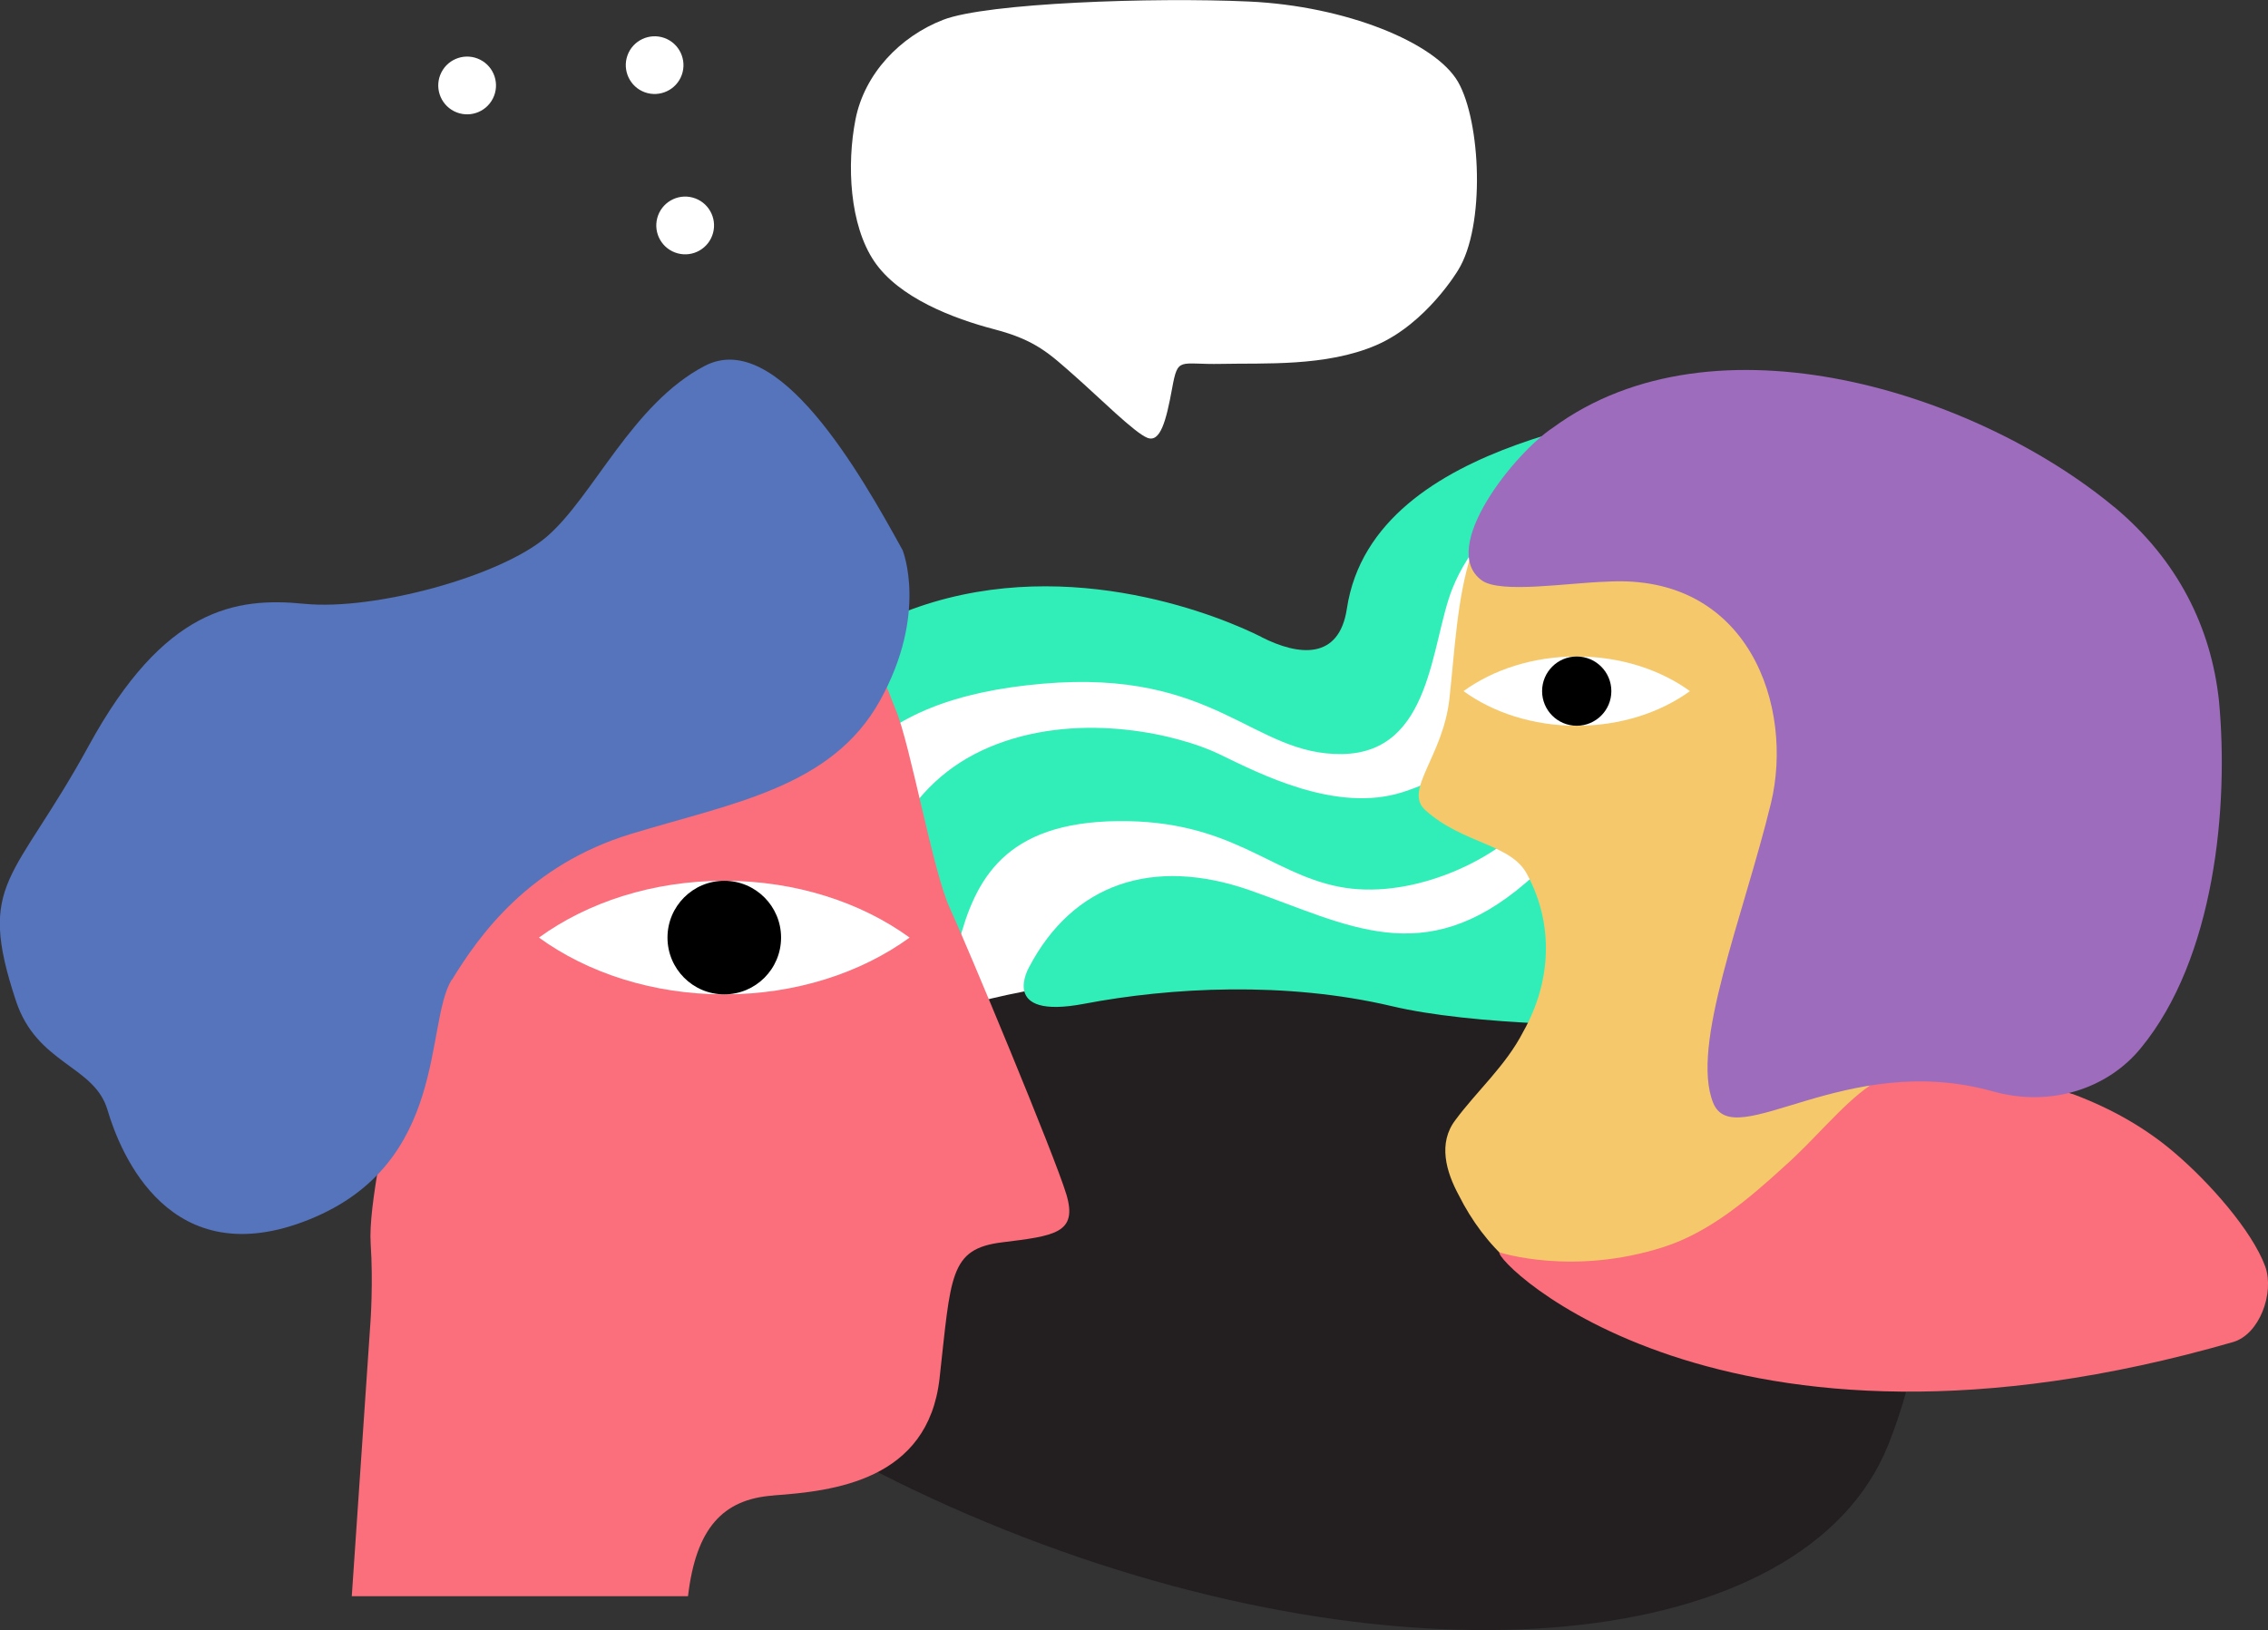 <svg width="281" height="202" viewBox="0 0 281 202" fill="none" xmlns="http://www.w3.org/2000/svg">
<rect x="0" y="0" width="281" height="202" fill="#333333" stroke="none"/>
<g clip-path="url(#clip0_1579_8825)">
<path d="M52.392 106.373C58.596 90.859 92.791 108.18 116.657 118.333C154.786 134.571 153.099 99.347 188.328 101.678C242.205 105.232 244.297 153.176 233.945 179.044C223.592 204.912 174.564 209.62 124.43 189.541C74.297 169.475 42.051 132.23 52.404 106.361L52.392 106.373Z" fill="#231F20"/>
<path d="M203.517 118.25C196.314 110.297 193.2 98.456 192.773 87.044C192.547 80.933 203.695 56.623 206.061 50.655L172.436 68.38C172.436 68.38 172.436 76.582 171.485 83.382C170.535 90.182 158.126 86.2 150.008 81.98C141.902 77.759 115.896 77.997 106.828 83.382C97.759 88.767 93.706 113.851 93.468 122.042C93.23 130.245 103.012 129.543 119.474 124.622C135.935 119.7 178.51 116.835 182.563 121.757L206.061 120.865C205.193 120.033 204.337 119.165 203.517 118.25Z" fill="white"/>
<path d="M156.296 78.936C151.684 76.594 132.917 68.629 113.828 75.191C94.74 81.754 90.295 99.253 90.449 118.309C90.449 118.309 97.818 140.005 98.401 118.309C98.983 96.614 107.624 86.592 129.149 84.725C150.674 82.847 155.178 93.63 166.315 93.439C177.452 93.249 177.25 79.685 179.948 72.933C183.989 62.816 195.53 57.193 199.607 55.85L207.76 49.323C206.12 51.855 170.178 53.496 166.874 75.429C165.911 81.813 160.907 81.29 156.296 78.948V78.936Z" fill="#31EEB8"/>
<path d="M192.772 87.056C192.57 81.635 193.64 75.833 195.53 70.424C190.764 74.526 187.471 80.945 186.033 85.189C183.965 91.288 182.051 95.496 173.791 98.159C165.518 100.81 155.974 95.817 151.042 93.439C146.109 91.062 134.188 88.161 123.527 92.203C112.865 96.245 108.099 105.66 105.639 120.651C105.639 120.651 116.692 124.871 118.76 116.918C120.829 108.965 124.489 101.904 138.479 101.749C152.48 101.595 157.246 108.157 165.839 109.869C174.433 111.592 184.452 106.897 188.588 102.522C190.205 100.81 191.821 98.682 193.771 96.435C193.224 93.332 192.891 90.182 192.784 87.056H192.772Z" fill="#31EEB8"/>
<path d="M203.517 118.249C199.88 114.231 197.289 109.238 195.554 103.794C193.51 105.506 191.382 107.384 189.052 109.381C176.323 120.318 166.945 114.54 154.858 110.32C142.77 106.1 132.905 109.536 127.497 119.854C127.497 119.854 123.682 126.416 134.331 124.384C144.992 122.351 159.303 121.566 172.508 124.693C181.992 126.94 200.106 127.57 213.501 126.583C209.9 124.431 206.56 121.602 203.505 118.238L203.517 118.249Z" fill="#31EEB8"/>
<path d="M88.345 28.869C88.859 26.961 87.73 24.997 85.822 24.482C83.914 23.968 81.951 25.098 81.436 27.006C80.922 28.914 82.051 30.878 83.959 31.392C85.867 31.907 87.83 30.777 88.345 28.869Z" fill="white"/>
<path d="M82.32 4.707C80.466 4.042 78.41 5.005 77.744 6.859C77.078 8.714 78.041 10.77 79.895 11.436C81.749 12.102 83.806 11.139 84.471 9.284C85.137 7.43 84.174 5.373 82.32 4.707Z" fill="white"/>
<path d="M61.068 12.205C61.96 10.442 61.254 8.289 59.491 7.397C57.728 6.505 55.576 7.211 54.684 8.974C53.791 10.738 54.498 12.89 56.261 13.783C58.023 14.675 60.176 13.969 61.068 12.205Z" fill="white"/>
<path d="M123.218 40.811C128.353 42.155 130.064 43.867 133.119 46.553C136.174 49.24 140.571 53.638 142.164 54.257C143.757 54.863 144.482 52.176 145.219 48.146C145.955 44.116 146.074 45.21 151.328 45.091C156.581 44.972 164.283 45.459 170.511 42.773C176.739 40.086 180.65 33.488 180.65 33.488C184.073 27.984 183.455 15.038 180.65 10.152C177.845 5.266 166.72 0.737 154.751 0.19C142.782 -0.357 122.256 0.368 116.871 2.449C111.487 4.529 107.101 9.166 105.996 14.789C104.891 20.412 105.259 27.865 108.314 32.383C111.368 36.9 118.084 39.468 123.218 40.811Z" fill="white"/>
<path d="M95.799 185.309C103.239 184.774 114.982 183.491 116.408 170.806C117.834 158.122 117.597 154.757 124.134 153.949C130.671 153.141 133.559 152.82 132.121 148.005C130.671 143.19 119.76 117.025 117.68 112.531C115.588 108.038 112.807 92.31 110.988 87.971C109.17 83.632 109.003 80.267 102.264 85.403C95.525 90.539 70.969 104.174 64.064 109.155C57.158 114.136 49.884 127.344 48.957 133.228C48.03 139.113 45.605 149.36 45.926 154.151C46.247 158.942 45.903 163.757 45.903 163.757L43.585 197.792H85.244C86.231 189.363 89.559 185.773 95.787 185.321L95.799 185.309Z" fill="#FB6E7B"/>
<path d="M66.773 116.181C72.788 120.544 80.858 123.219 89.737 123.219C98.615 123.219 106.685 120.544 112.7 116.181C106.685 111.818 98.615 109.143 89.737 109.143C80.858 109.143 72.788 111.818 66.773 116.181Z" fill="white"/>
<path d="M89.737 123.219C93.623 123.219 96.773 120.068 96.773 116.181C96.773 112.294 93.623 109.143 89.737 109.143C85.85 109.143 82.7 112.294 82.7 116.181C82.7 120.068 85.85 123.219 89.737 123.219Z" fill="black"/>
<path d="M55.994 121.412C59.381 115.872 65.573 107.17 78.196 103.33C90.819 99.49 103.061 97.576 109.039 86.794C115.018 76.011 111.832 68.177 111.832 68.177C106.567 58.584 96.345 40.657 87.336 45.329C78.327 50.013 73.513 61.532 67.76 66.489C62.008 71.447 46.295 75.679 37.725 74.823C29.156 73.967 20.325 75.358 11.018 92.369C1.712 109.381 -2.959 109.131 1.973 124.015C4.576 131.897 11.684 132.004 13.312 137.52C14.941 143.036 21.085 158.062 38.331 151.108C55.578 144.153 52.582 126.916 55.97 121.388L55.994 121.412Z" fill="#5674BB"/>
<path d="M241.302 136.034C238.141 131.695 233.386 129.602 229.31 125.679C219.302 115.658 222.368 102.141 224.104 88.969C225.946 75.881 226.089 62.911 211.814 57.371C206.133 55.243 199.512 55.077 193.712 56.884C180.709 60.783 180.888 74.716 179.58 86.58C178.784 93.784 173.839 97.933 176.609 100.405C181.327 104.626 187.318 104.542 189.255 108.442C192.512 114.552 192.238 121.614 188.72 127.855C186.569 132.051 182.98 135.19 180.329 138.78C178.13 141.645 179.164 145.211 180.757 148.136C183.859 154.341 189.41 159.928 196.755 161.034C200.368 161.723 204.183 161.771 207.856 161.712C213.799 161.676 219.457 161.082 224.983 159.061C229.797 157.266 234.979 155.47 239.175 152.498C245.07 148.231 245.45 141.276 241.35 136.129L241.29 136.046L241.302 136.034Z" fill="#F5C96B"/>
<path d="M256.754 135.57C248.826 132.812 239.175 129.151 231.627 134.548C228.133 136.997 224.912 141.134 221.073 144.534C216.64 148.588 211.802 152.701 206.133 154.52C194.841 158.157 185.785 155.185 185.785 155.185C184.976 156.136 213.05 184.656 276.674 166.301C279.954 165.35 281.809 160.226 280.667 156.957C278.992 152.416 273.631 146.436 269.507 142.917C265.846 139.755 261.544 137.342 256.872 135.594L256.754 135.547V135.57Z" fill="#FB6E7B"/>
<path d="M261.959 62.84C244.963 48.705 212.492 38.243 192.405 52.996C187.793 56.004 178.083 67.951 183.609 71.934C185.975 73.586 194.247 72.219 199.085 72.077C216.711 71.03 222.309 87.638 219.409 99.561C215.974 113.661 209.413 129.567 212.254 136.652C214.845 143.048 228.62 130.102 246.912 135.237C254.21 137.282 261.246 134.797 265.252 129.864C274.392 118.761 276.163 99.978 274.927 86.853C273.964 77.783 269.84 69.461 262.102 62.947L261.971 62.828L261.959 62.84Z" fill="#9D6CBC"/>
<path d="M181.327 85.641C185 88.304 189.932 89.932 195.352 89.932C200.772 89.932 205.705 88.304 209.377 85.641C205.705 82.978 200.772 81.349 195.352 81.349C189.932 81.349 185 82.978 181.327 85.641Z" fill="white"/>
<path d="M195.352 89.932C197.722 89.932 199.643 88.011 199.643 85.641C199.643 83.27 197.722 81.349 195.352 81.349C192.983 81.349 191.062 83.27 191.062 85.641C191.062 88.011 192.983 89.932 195.352 89.932Z" fill="black"/>
</g>
<defs>
<clipPath id="clip0_1579_8825">
<rect width="281" height="202" fill="white"/>
</clipPath>
</defs>
</svg>

